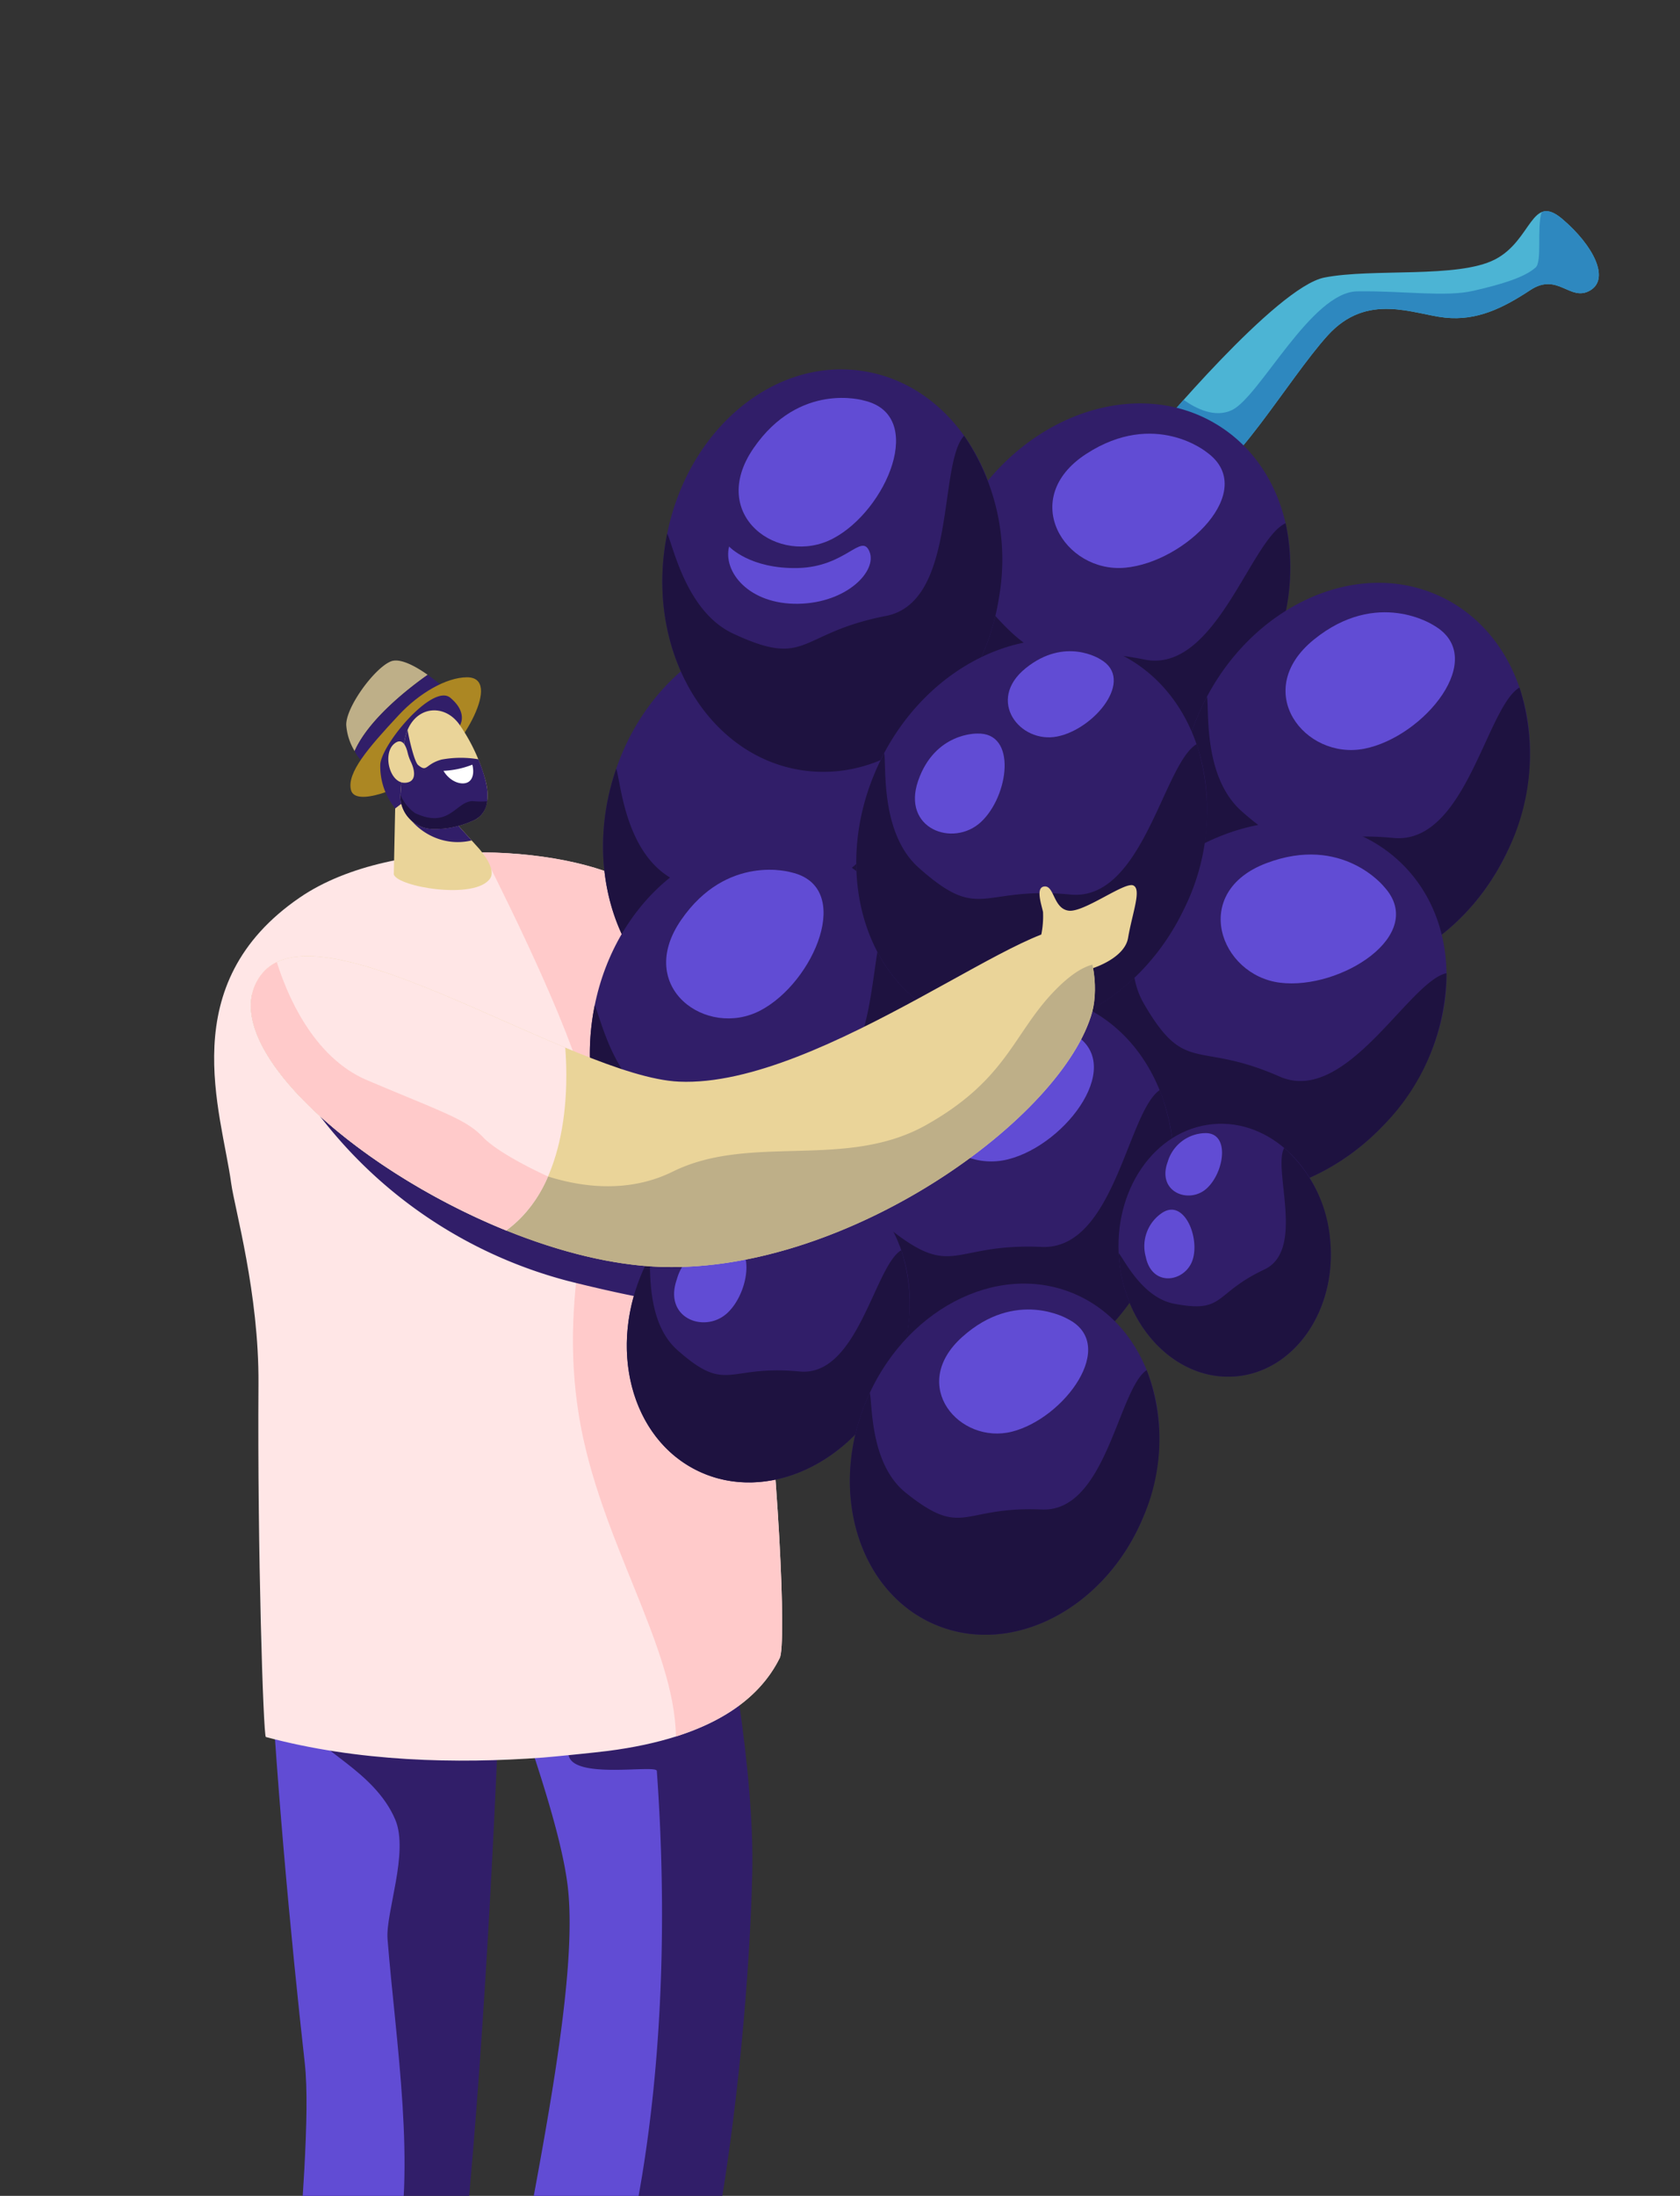 <svg xmlns="http://www.w3.org/2000/svg" xmlns:xlink="http://www.w3.org/1999/xlink" width="190.645" height="249.118" viewBox="0 0 190.645 249.118">
  <rect x="0" y="0" width="190.645" height="249.118" fill="#333333" stroke="none"/>
  <defs>
    <clipPath id="clip-path">
      <rect id="長方形_520" data-name="長方形 520" width="190.645" height="249.118" transform="translate(55 1833)" fill="#fff" stroke="#707070" stroke-width="1"/>
    </clipPath>
  </defs>
  <g id="マスクグループ_63" data-name="マスクグループ 63" transform="translate(-55 -1833)" clip-path="url(#clip-path)">
    <g id="グループ_973" data-name="グループ 973" transform="translate(79.3 1856.953)">
      <g id="グループ_953" data-name="グループ 953" transform="translate(14.991 50.981)">
        <g id="グループ_952" data-name="グループ 952">
          <path id="パス_2553" data-name="パス 2553" d="M197.288,272.381a6.58,6.58,0,0,1-.951-2.952c-.056-2.016,3.183-6.444,5.044-7.216,1.065-.442,2.858.57,4.2,1.518C203.718,265.038,198.93,268.658,197.288,272.381Z" transform="translate(-196.336 -262.105)" fill="#beaf88"/>
          <path id="パス_2554" data-name="パス 2554" d="M205.142,262.98a21.8,21.8,0,0,1,1.76,1.384c-1.191,2.813-7.93,9.112-8.617,8.892a3.975,3.975,0,0,1-1.436-1.626C198.49,267.907,203.279,264.288,205.142,262.98Z" transform="translate(-195.896 -261.355)" fill="#311e69"/>
        </g>
        <path id="パス_2555" data-name="パス 2555" d="M209.8,263.131c-2.321.017-5.386,1.78-7.707,4.27-3.543,3.8-5.912,6.572-5.442,8.506s5.611-.024,9.2-2.388C209.165,271.332,213.946,263.1,209.8,263.131Z" transform="translate(-196.117 -261.226)" fill="#ac8723"/>
      </g>
      <path id="パス_2556" data-name="パス 2556" d="M207.146,380.841a11.643,11.643,0,0,0,1.639-5.674l6.273-.152a5.9,5.9,0,0,0,.725,3.816c.478.723,1.838,1.237,3.712,1.971,2.975,1.436,6.648,3.292,6.8,4.294.249,1.667-17.055,2.038-19.97.489C204.8,384.772,205.8,382.927,207.146,380.841Z" transform="translate(-173.433 -114.247)" fill="#ead499"/>
      <path id="パス_2557" data-name="パス 2557" d="M227.3,302.01s11.494,41.369,11.011,63.749c-.453,21.018-5.474,69.858-18.589,73.459-3.7,1.016-8.924,1.717-10.351-1.169-3.629-7.349,9.807-52.335,8.06-70.187-1.557-15.92-22.371-57.508-14.572-62.788S227.3,302.01,227.3,302.01Z" transform="translate(-177.245 -177.281)" fill="#311e69"/>
      <path id="パス_2558" data-name="パス 2558" d="M195.158,380.954a12.474,12.474,0,0,0,1.93-6.013l6.709.034a6.316,6.316,0,0,0,.652,4.1c.489.788,1.927,1.379,3.906,2.224,3.134,1.63,7,3.729,7.131,4.8.216,1.791-18.292,1.641-21.36-.11C192.523,385.082,193.659,383.14,195.158,380.954Z" transform="translate(-183.908 -114.309)" fill="#ead499"/>
      <path id="パス_2559" data-name="パス 2559" d="M196.969,302.167s-4.052,7.5-4.907,12.471c-2.046,11.9,1.267,49.724,3.785,72.223,1.26,11.248-4.071,46.984-.849,49.875,5.357,4.807,8.686,2.9,12.116,2.252,7.757-1.462,11.323-100.151,11.323-110.225s-.888-24.693-.888-24.693Z" transform="translate(-185.558 -176.751)" fill="#311e69"/>
      <path id="パス_2560" data-name="パス 2560" d="M201.867,423.859c-1.986.007-4.218-.678-7-3.172-3.222-2.891,2.109-38.626.849-49.875-1.57-14.024-3.447-34-4.143-49.942,3.562.045,17.986.477,19.379,6.8.782,3.556-13.588,2.061-14.022,5.44-.262,2.038,6.644,4.415,9.047,10.059,1.583,3.72-1.107,10.587-.87,13.573.933,11.7,3.318,26.116.831,36.672C204.035,401.494,202.489,417.012,201.867,423.859Z" transform="translate(-185.429 -160.702)" fill="#614cd4"/>
      <path id="パス_2561" data-name="パス 2561" d="M206.166,317.171c5.141-4.506,16.6,5.128,17.727,14.764.236,2.014-9.628,5.074-9.08,8.09.511,2.815,9.955,1.026,10.009,1.789.832,11.579,1.176,28.645-1.706,46.122a199.788,199.788,0,0,1-10.944,39.719c-2.417.134-4.613-.314-5.463-2.031-3.629-7.348,9.807-52.335,8.06-70.187-.765-7.819-6.174-21.826-10.557-34.685A6.615,6.615,0,0,1,206.166,317.171Z" transform="translate(-174.586 -164.857)" fill="#614cd4"/>
      <path id="パス_2562" data-name="パス 2562" d="M216.744,278.6c7.975,2.54,14.792,23.049,22.753,22.426,10.039-.786,15.355-29.936,23.666-26.453s1.7,37.342-10.862,43.292c-17.514,8.294-39.464-8.023-40.784-17.5S211.414,276.9,216.744,278.6Z" transform="translate(-168.739 -200.677)" fill="#ad263d"/>
      <path id="パス_2563" data-name="パス 2563" d="M194.134,374.18c-.288-.186-.964-21.38-.836-40.064.071-10.251-2.709-19.907-3.094-22.738-1.113-8.181-6.557-22.625,7.791-32.441,10.847-7.423,31.772-5.882,38.753-.983,12.538,8.8,17.205,84.22,15.708,87.253-2.295,4.645-7.661,9.036-19.531,10.559-1.3.167-6.2.663-7.324.747C215.784,377.247,204.58,376.987,194.134,374.18Z" transform="translate(-188.267 -201.072)" fill="#ffe6e6"/>
      <g id="グループ_954" data-name="グループ 954" transform="translate(42.3 76.491)">
        <path id="パス_2564" data-name="パス 2564" d="M216.824,275.965c-5.331-1.7-6.633,13.58-5.312,23.062.825,5.938,9.747,14.558,20.6,18.132,2.971-5.219,5.228-13.43,6.239-17.521C230.873,298.386,224.416,278.383,216.824,275.965Z" transform="translate(-211.033 -275.835)" fill="#ffcaca"/>
      </g>
      <path id="パス_2565" data-name="パス 2565" d="M238.378,365.2c1.5-3.032-3.17-78.449-15.708-87.253-3.5-2.458-10.509-4.069-17.995-4.13,3.718,7.334,10.628,21.542,11.99,28.4,1.882,9.474-3.655,20.063-1.05,35.694,2.319,13.909,10.814,25.927,10.979,36.207C233.212,372.026,236.657,368.687,238.378,365.2Z" transform="translate(-174.189 -201.071)" fill="#ffcaca"/>
      <g id="グループ_957" data-name="グループ 957" transform="translate(18.848 54.951)">
        <path id="パス_2566" data-name="パス 2566" d="M199.472,269.186,199.24,280.3c.433,1.418,9.273,2.938,10.94.444.487-.728-.123-2.025-1.2-3.3l-6.178-6.838Z" transform="translate(-197.701 -260)" fill="#ead499"/>
        <path id="パス_2567" data-name="パス 2567" d="M203.625,270.69c-1.644.216-3.9.481-3.9.481a7.058,7.058,0,0,0,3.679,3.619,6.766,6.766,0,0,0,4.253.362Z" transform="translate(-197.283 -258.709)" fill="#311e69"/>
        <g id="グループ_956" data-name="グループ 956">
          <path id="パス_2568" data-name="パス 2568" d="M207.463,267.622s.933-1.432-1.1-3.125-8.019,5.518-7.947,7.694a7.572,7.572,0,0,0,1.695,4.864S207.938,271.327,207.463,267.622Z" transform="translate(-198.412 -264.242)" fill="#311e69"/>
          <path id="パス_2569" data-name="パス 2569" d="M200.1,268.7l-.463,6.154a3.765,3.765,0,0,0,3.673,3.751,10.425,10.425,0,0,0,4.513-.923c1.579-.6,2.029-2.365,1.5-4.5a20.548,20.548,0,0,0-2.923-6.341C204.52,264.067,200.7,264.714,200.1,268.7Z" transform="translate(-197.357 -263.463)" fill="#ead499"/>
          <path id="パス_2570" data-name="パス 2570" d="M199.641,273.82l.463-6.154a5.605,5.605,0,0,1,.355-1.312c.2,1.163.791,3.627,1.2,3.967,1.059.87.756-.093,2.653-.622a11.988,11.988,0,0,1,4.182-.034,17.019,17.019,0,0,1,.832,2.484c.526,2.133.076,3.9-1.5,4.5a10.424,10.424,0,0,1-4.513.923A3.765,3.765,0,0,1,199.641,273.82Z" transform="translate(-197.357 -262.429)" fill="#311e69"/>
          <path id="パス_2571" data-name="パス 2571" d="M202.275,269.166a10.169,10.169,0,0,0,3.274-.7s.357,1.226-.29,1.843S203.089,270.536,202.275,269.166Z" transform="translate(-195.097 -260.619)" fill="#fff"/>
          <g id="グループ_955" data-name="グループ 955" transform="translate(2.284 11.258)">
            <path id="パス_2572" data-name="パス 2572" d="M207.813,271.022c-1.912.084-2.614,3.181-6.5,1.366a4.81,4.81,0,0,1-1.663-2.087l-.011.134a3.765,3.765,0,0,0,3.673,3.751,10.424,10.424,0,0,0,4.513-.923,2.621,2.621,0,0,0,1.663-2.218A9.057,9.057,0,0,1,207.813,271.022Z" transform="translate(-199.641 -270.301)" fill="#1e1240"/>
          </g>
          <path id="パス_2573" data-name="パス 2573" d="M201.456,269.342a5.266,5.266,0,0,1-.373-1.079c-.175-.706-.6-1.715-1.518-.94-1.336,1.126-.511,4.56,1.3,4.415C202.214,271.629,201.878,270.207,201.456,269.342Z" transform="translate(-197.988 -261.839)" fill="#ead499"/>
        </g>
      </g>
      <path id="パス_2574" data-name="パス 2574" d="M223.975,303.006a2.141,2.141,0,0,0-.773,3.138,30.347,30.347,0,0,0,9.563,1.258c3.385-2.059,13.027-8.512,14.071-15.827C248.107,282.685,227.786,300.466,223.975,303.006Z" transform="translate(-158.626 -187.957)" fill="#311e69"/>
      <path id="パス_2575" data-name="パス 2575" d="M244.6,312.1c-3.231.028-9.822-.474-21.635-3.441a52.111,52.111,0,0,1-28.244-18.747A174.7,174.7,0,0,0,243.2,301.7C243.718,305.149,244.183,308.644,244.6,312.1Z" transform="translate(-182.733 -187.267)" fill="#311e69"/>
      <g id="グループ_971" data-name="グループ 971" transform="translate(39.477 0)">
        <g id="グループ_958" data-name="グループ 958" transform="translate(66.53)">
          <path id="パス_2576" data-name="パス 2576" d="M245.917,260.022s13.905-16.746,19.392-17.822,15.119.126,19.348-2.048,4.1-7.6,7.638-4.6,5.442,6.78,3.166,8.114-3.662-2.1-6.776-.048-6.07,3.51-9.678,3.134-8.837-2.938-13.331,2.022-11.358,16.817-14.591,16.263S243.775,262.521,245.917,260.022Z" transform="translate(-245.321 -234.667)" fill="#4cb4d4"/>
          <path id="パス_2577" data-name="パス 2577" d="M295.461,243.665c2.276-1.334.37-5.11-3.166-8.114-1.018-.866-1.734-1.029-2.336-.773-.578,1.826.093,5.615-.7,6.3-1.3,1.128-3.861,1.9-7.06,2.631s-7.962-.02-13.175.059-11.059,11.945-14.2,13.465c-1.934.933-4.106-.167-5.492-1.154-2.044,2.291-3.409,3.937-3.409,3.937-2.142,2.5,1.936,4.459,5.167,5.015s10.1-11.306,14.591-16.263,9.725-2.4,13.331-2.021,6.563-1.08,9.678-3.134S293.187,245,295.461,243.665Z" transform="translate(-245.321 -234.667)" fill="#2e88bf"/>
        </g>
        <g id="グループ_959" data-name="グループ 959" transform="translate(25.924 67.294)">
          <path id="パス_2578" data-name="パス 2578" d="M260.782,301.171c-5.258,11.507-17.332,17.267-26.964,12.863s-13.177-17.3-7.917-28.807,17.332-17.265,26.964-12.863S266.042,289.664,260.782,301.171Z" transform="translate(-223.467 -270.885)" fill="#1e1240"/>
        </g>
        <g id="グループ_960" data-name="グループ 960" transform="translate(34.119 14.237)">
          <ellipse id="楕円形_22" data-name="楕円形 22" cx="22.908" cy="19.176" rx="22.908" ry="19.176" transform="matrix(0.52, -0.854, 0.854, 0.52, 0, 39.13)" fill="#311e69"/>
          <path id="パス_2579" data-name="パス 2579" d="M240.544,282.91c9.045,5.509,21.711,1.215,28.292-9.591a24.9,24.9,0,0,0,3.326-18.344c-3.987,1.815-7.943,17.12-16.037,15.464-10.093-2.068-10.418,2.176-16.8-4.831-3.969-4.357-2.423-11.875-2.534-13.344q-.365.541-.712,1.107C229.5,264.176,231.5,277.4,240.544,282.91Z" transform="translate(-224.165 -233.806)" fill="#1e1240"/>
          <path id="パス_2580" data-name="パス 2580" d="M256.975,250.358s-5.89-4.853-13.662.188-2.477,13.528,4.387,12.919S262.95,254.63,256.975,250.358Z" transform="translate(-217.938 -237.245)" fill="#614cd4"/>
        </g>
        <g id="グループ_961" data-name="グループ 961" transform="translate(62.81 35.538)">
          <ellipse id="楕円形_23" data-name="楕円形 23" cx="22.908" cy="19.176" rx="22.908" ry="19.176" transform="translate(0 41.42) rotate(-64.695)" fill="#311e69"/>
          <path id="パス_2581" data-name="パス 2581" d="M257.323,294.862c9.574,4.526,21.718-1.076,27.127-12.514a24.9,24.9,0,0,0,1.379-18.591c-3.774,2.224-6.1,17.859-14.322,17.062-10.254-.992-10.13,3.261-17.213-3.036-4.405-3.915-3.66-11.555-3.924-13-.2.385-.4.775-.591,1.174C244.371,277.393,247.749,290.334,257.323,294.862Z" transform="translate(-239.987 -245.246)" fill="#1e1240"/>
          <path id="パス_2582" data-name="パス 2582" d="M270.493,260.629s-6.366-4.207-13.565,1.624-1.04,13.714,5.721,12.387S276.887,264.25,270.493,260.629Z" transform="translate(-234.41 -249.189)" fill="#614cd4"/>
        </g>
        <g id="グループ_962" data-name="グループ 962" transform="translate(58.312 69.247)">
          <path id="パス_2583" data-name="パス 2583" d="M275.831,306.363c-8.714,9.173-22,10.695-29.682,3.4s-6.837-20.644,1.877-29.818,22-10.693,29.68-3.4S284.545,297.192,275.831,306.363Z" transform="translate(-240.898 -271.936)" fill="#311e69"/>
          <path id="パス_2584" data-name="パス 2584" d="M246.149,306.5c7.679,7.293,20.968,5.771,29.682-3.4a24.9,24.9,0,0,0,7.124-17.228c-4.281.933-11.38,15.057-18.941,11.728-9.429-4.151-10.641-.072-15.4-8.268-2.96-5.1.139-12.12.34-13.578-.314.3-.624.611-.929.931C239.311,285.851,238.471,299.2,246.149,306.5Z" transform="translate(-240.898 -268.666)" fill="#1e1240"/>
          <path id="パス_2585" data-name="パス 2585" d="M268.31,277.638s-4.732-5.987-13.393-2.7-5.277,12.7,1.559,13.556S273.248,283.077,268.31,277.638Z" transform="translate(-233.31 -270.207)" fill="#614cd4"/>
        </g>
        <g id="グループ_963" data-name="グループ 963" transform="translate(4.659 47.24)">
          <path id="パス_2586" data-name="パス 2586" d="M249.928,288.117c-3.553,12.142-14.673,19.576-24.836,16.6s-15.526-15.228-11.973-27.37,14.671-19.576,24.836-16.6S253.478,275.975,249.928,288.117Z" transform="translate(-212.022 -260.092)" fill="#311e69"/>
          <path id="パス_2587" data-name="パス 2587" d="M225.092,300.358c10.163,2.973,21.284-4.461,24.836-16.6a24.9,24.9,0,0,0-1.548-18.578c-3.38,2.787-3.231,18.6-11.477,19.093-10.282.624-9.494,4.8-17.475-.3-4.965-3.179-5.422-10.842-5.91-12.229-.141.411-.277.829-.4,1.252C209.566,285.129,214.926,297.385,225.092,300.358Z" transform="translate(-212.022 -255.729)" fill="#1e1240"/>
        </g>
        <g id="グループ_964" data-name="グループ 964" transform="translate(8.226 15.227)">
          <ellipse id="楕円形_24" data-name="楕円形 24" cx="22.908" cy="19.176" rx="22.908" ry="19.176" transform="translate(0 45.285) rotate(-81.265)" fill="#311e69"/>
          <path id="パス_2588" data-name="パス 2588" d="M231.435,286.324c10.468,1.609,20.511-7.224,22.434-19.73a24.9,24.9,0,0,0-3.982-18.212c-2.984,3.209-.753,18.859-8.861,20.44-10.111,1.971-8.779,6.013-17.365,2-5.338-2.5-6.8-10.031-7.467-11.345-.087.427-.165.86-.232,1.3C214.041,273.275,220.967,284.715,231.435,286.324Z" transform="translate(-212.483 -238.127)" fill="#1e1240"/>
          <path id="パス_2589" data-name="パス 2589" d="M234.519,246.369s-7.3-2.215-12.54,5.425,2.915,13.441,9.017,10.241S241.68,248.017,234.519,246.369Z" transform="translate(-208.484 -240.109)" fill="#614cd4"/>
          <path id="パス_2590" data-name="パス 2590" d="M219.769,255.186s2.367,2.573,7.828,2.438,7.192-4.049,8.1-1.864-2.549,5.836-8.1,5.922S219.04,258.074,219.769,255.186Z" transform="translate(-209.034 -232.363)" fill="#614cd4"/>
        </g>
        <g id="グループ_965" data-name="グループ 965" transform="translate(0 68.759)">
          <ellipse id="楕円形_25" data-name="楕円形 25" cx="22.908" cy="19.176" rx="22.908" ry="19.176" transform="translate(0 45.285) rotate(-81.264)" fill="#311e69"/>
          <path id="パス_2591" data-name="パス 2591" d="M227.009,315.137c10.468,1.607,20.511-7.226,22.432-19.73a24.908,24.908,0,0,0-3.98-18.214c-2.984,3.209-.753,18.859-8.861,20.44-10.113,1.973-8.781,6.014-17.365,2-5.338-2.5-6.8-10.033-7.469-11.345-.086.427-.164.858-.23,1.3C209.612,302.086,216.54,313.527,227.009,315.137Z" transform="translate(-208.055 -266.939)" fill="#1e1240"/>
          <path id="パス_2592" data-name="パス 2592" d="M230.093,275.181s-7.3-2.217-12.54,5.424,2.913,13.443,9.015,10.243S237.252,276.827,230.093,275.181Z" transform="translate(-204.057 -268.92)" fill="#614cd4"/>
        </g>
        <g id="グループ_966" data-name="グループ 966" transform="translate(23.261 82.611)">
          <ellipse id="楕円形_26" data-name="楕円形 26" cx="22.908" cy="19.176" rx="22.908" ry="19.176" transform="matrix(0.379, -0.925, 0.925, 0.379, 0, 42.393)" fill="#311e69"/>
          <path id="パス_2593" data-name="パス 2593" d="M236.694,320.9c9.8,4.017,21.635-2.217,26.432-13.924a24.9,24.9,0,0,0,.4-18.64c-3.653,2.421-5.152,18.158-13.406,17.794-10.292-.453-9.944,3.788-17.348-2.128-4.6-3.679-4.262-11.345-4.6-12.778q-.276.591-.528,1.2C222.843,304.133,226.9,316.881,236.694,320.9Z" transform="translate(-218.952 -271.231)" fill="#1e1240"/>
          <path id="パス_2594" data-name="パス 2594" d="M248.145,285.361s-6.579-3.866-13.461,2.334-.318,13.751,6.364,12.07S254.72,288.64,248.145,285.361Z" transform="translate(-213.688 -274.804)" fill="#614cd4"/>
        </g>
        <g id="グループ_967" data-name="グループ 967" transform="translate(26.177 41.959)">
          <ellipse id="楕円形_27" data-name="楕円形 27" cx="22.908" cy="19.176" rx="22.908" ry="19.176" transform="matrix(0.427, -0.904, 0.904, 0.427, 0, 41.42)" fill="#311e69"/>
          <path id="パス_2595" data-name="パス 2595" d="M237.607,298.317c9.574,4.528,21.72-1.074,27.127-12.512a24.9,24.9,0,0,0,1.379-18.593c-3.774,2.224-6.1,17.861-14.322,17.064-10.254-.992-10.13,3.261-17.213-3.036-4.405-3.917-3.658-11.555-3.924-13-.2.385-.4.775-.591,1.174C224.655,280.85,228.033,293.791,237.607,298.317Z" transform="translate(-220.271 -248.702)" fill="#1e1240"/>
          <path id="パス_2596" data-name="パス 2596" d="M247.243,262.456s-3.982-2.629-8.484,1.016-.65,8.575,3.579,7.744S251.24,264.721,247.243,262.456Z" transform="translate(-212.329 -253.569)" fill="#614cd4"/>
          <path id="パス_2597" data-name="パス 2597" d="M238.117,266.569s-4.768-.139-6.676,5.331,3.965,7.631,7.122,4.7S242.708,266.388,238.117,266.569Z" transform="translate(-217.197 -249.257)" fill="#614cd4"/>
        </g>
        <g id="グループ_968" data-name="グループ 968" transform="translate(63.147 103.537)">
          <path id="パス_2598" data-name="パス 2598" d="M267.52,303.6c.751,7.9-4,14.808-10.611,15.438s-12.581-5.266-13.331-13.162,4-14.81,10.611-15.44S266.768,295.7,267.52,303.6Z" transform="translate(-243.5 -290.391)" fill="#311e69"/>
          <path id="パス_2599" data-name="パス 2599" d="M256.9,317.772c6.611-.63,11.362-7.542,10.611-15.438a15.62,15.62,0,0,0-5.217-10.464c-1.321,2.41,2.438,11.583-2.25,13.788-5.845,2.75-4.415,5-10.251,3.879-3.629-.7-5.674-5.056-6.282-5.75.013.273.032.546.058.823C244.319,312.506,250.287,318.4,256.9,317.772Z" transform="translate(-243.491 -289.123)" fill="#1e1240"/>
          <path id="パス_2600" data-name="パス 2600" d="M250.871,290.963a4.543,4.543,0,0,0-4.247,3.266c-1.258,3.408,2.4,4.829,4.411,3.027S253.751,290.9,250.871,290.963Z" transform="translate(-241.041 -289.901)" fill="#614cd4"/>
          <path id="パス_2601" data-name="パス 2601" d="M247.115,295.976a4.542,4.542,0,0,0-1.89,5.013c.726,3.56,4.584,2.843,5.345.251S249.533,294.408,247.115,295.976Z" transform="translate(-242.128 -285.89)" fill="#614cd4"/>
        </g>
        <g id="グループ_969" data-name="グループ 969" transform="translate(7.353 108.302)">
          <path id="パス_2602" data-name="パス 2602" d="M243.506,317.528c-4.361,9.223-14.153,13.74-21.873,10.091s-10.444-14.086-6.083-23.309,14.154-13.74,21.873-10.089S247.866,308.307,243.506,317.528Z" transform="translate(-213.471 -292.956)" fill="#311e69"/>
          <path id="パス_2603" data-name="パス 2603" d="M221.633,323.194c7.72,3.649,17.512-.868,21.873-10.091a20.075,20.075,0,0,0,1.111-14.991c-3.043,1.793-4.918,14.4-11.548,13.759-8.268-.8-8.168,2.629-13.879-2.449-3.551-3.157-2.951-9.316-3.164-10.485-.164.31-.323.626-.476.948C211.189,309.109,213.913,319.543,221.633,323.194Z" transform="translate(-213.471 -288.531)" fill="#1e1240"/>
          <path id="パス_2604" data-name="パス 2604" d="M229.4,294.279a5.841,5.841,0,0,0-6.839.818c-3.631,2.939-.524,6.916,2.884,6.247S232.625,296.105,229.4,294.279Z" transform="translate(-207.067 -292.456)" fill="#614cd4"/>
          <path id="パス_2605" data-name="パス 2605" d="M222.043,297.593a5.841,5.841,0,0,0-5.383,4.3c-1.537,4.411,3.2,6.154,5.741,3.789S225.746,297.448,222.043,297.593Z" transform="translate(-210.992 -288.979)" fill="#614cd4"/>
        </g>
        <g id="グループ_970" data-name="グループ 970" transform="translate(32.666 121.665)">
          <path id="パス_2606" data-name="パス 2606" d="M260.428,326.534c-4.266,10.4-14.782,15.946-23.493,12.375s-12.311-14.9-8.047-25.3,14.784-15.944,23.493-12.374S264.692,316.131,260.428,326.534Z" transform="translate(-227.095 -300.148)" fill="#311e69"/>
          <path id="パス_2607" data-name="パス 2607" d="M236.935,334.373c8.71,3.571,19.227-1.969,23.493-12.374a22.131,22.131,0,0,0,.353-16.566c-3.244,2.152-4.578,16.139-11.914,15.815-9.147-.4-8.839,3.367-15.418-1.891-4.093-3.268-3.788-10.084-4.091-11.356-.163.351-.32.706-.47,1.07C224.624,319.474,228.226,330.8,236.935,334.373Z" transform="translate(-227.095 -295.613)" fill="#1e1240"/>
          <path id="パス_2608" data-name="パス 2608" d="M247.111,302.791s-5.847-3.435-11.964,2.074-.282,12.222,5.658,10.728S252.954,305.7,247.111,302.791Z" transform="translate(-222.416 -298.788)" fill="#614cd4"/>
        </g>
      </g>
      <path id="パス_2609" data-name="パス 2609" d="M238.764,281.943a10.59,10.59,0,0,0,.312-3.069c-.2-.933-.888-2.856.2-2.9s.983,2.52,2.709,2.748,6.334-3.285,7.322-2.867-.091,3.094-.583,5.97-6.15,4.4-7.586,3.891A3.353,3.353,0,0,1,238.764,281.943Z" transform="translate(-145.014 -199.36)" fill="#ead499"/>
      <path id="パス_2610" data-name="パス 2610" d="M191.775,283.615c6.676-8.266,35.217,11.687,47.316,12.235,16.306.738,41.393-20.381,45.165-17.029,1.763,1.566,2.492,6.278,1.748,9.049-3.225,12-27.63,29.632-48.847,29C215.035,316.218,183.826,293.457,191.775,283.615Z" transform="translate(-186.344 -197.091)" fill="#ead499"/>
      <path id="パス_2611" data-name="パス 2611" d="M190.639,284.086c1.717,2.113,4.955,5.821,6.94,6.334a39.562,39.562,0,0,1,15.431,7.98c5.953,5.128,16.579,10.1,25.39,5.749s19.626-.154,28.74-5.282,9.846-10.256,14.427-15.072c1.951-2.049,3.408-2.859,4.441-3.116a12.354,12.354,0,0,1-.006,5.29c-3.226,12-27.631,29.632-48.847,29C216.662,314.364,188.378,294.791,190.639,284.086Z" transform="translate(-186.342 -195.189)" fill="#beaf88"/>
      <g id="グループ_972" data-name="グループ 972" transform="translate(4.164 84.521)">
        <path id="パス_2612" data-name="パス 2612" d="M226.189,290.536c-13.231-5.524-29.572-14.372-34.414-8.376-5.948,7.365,10.028,21.96,27.714,29.119C226.722,306.049,226.516,294.609,226.189,290.536Z" transform="translate(-190.509 -280.157)" fill="#ffe6e6"/>
      </g>
      <path id="パス_2613" data-name="パス 2613" d="M219.489,310.965a14.575,14.575,0,0,0,4.745-6.126c-.007,0-5.476-2.454-7.4-4.48s-4.582-2.82-13.121-6.44c-6.1-2.585-9.06-9.6-10.254-13.4a4.849,4.849,0,0,0-1.68,1.323C185.827,289.211,201.8,303.806,219.489,310.965Z" transform="translate(-186.344 -195.322)" fill="#ffcaca"/>
    </g>
  </g>
</svg>
